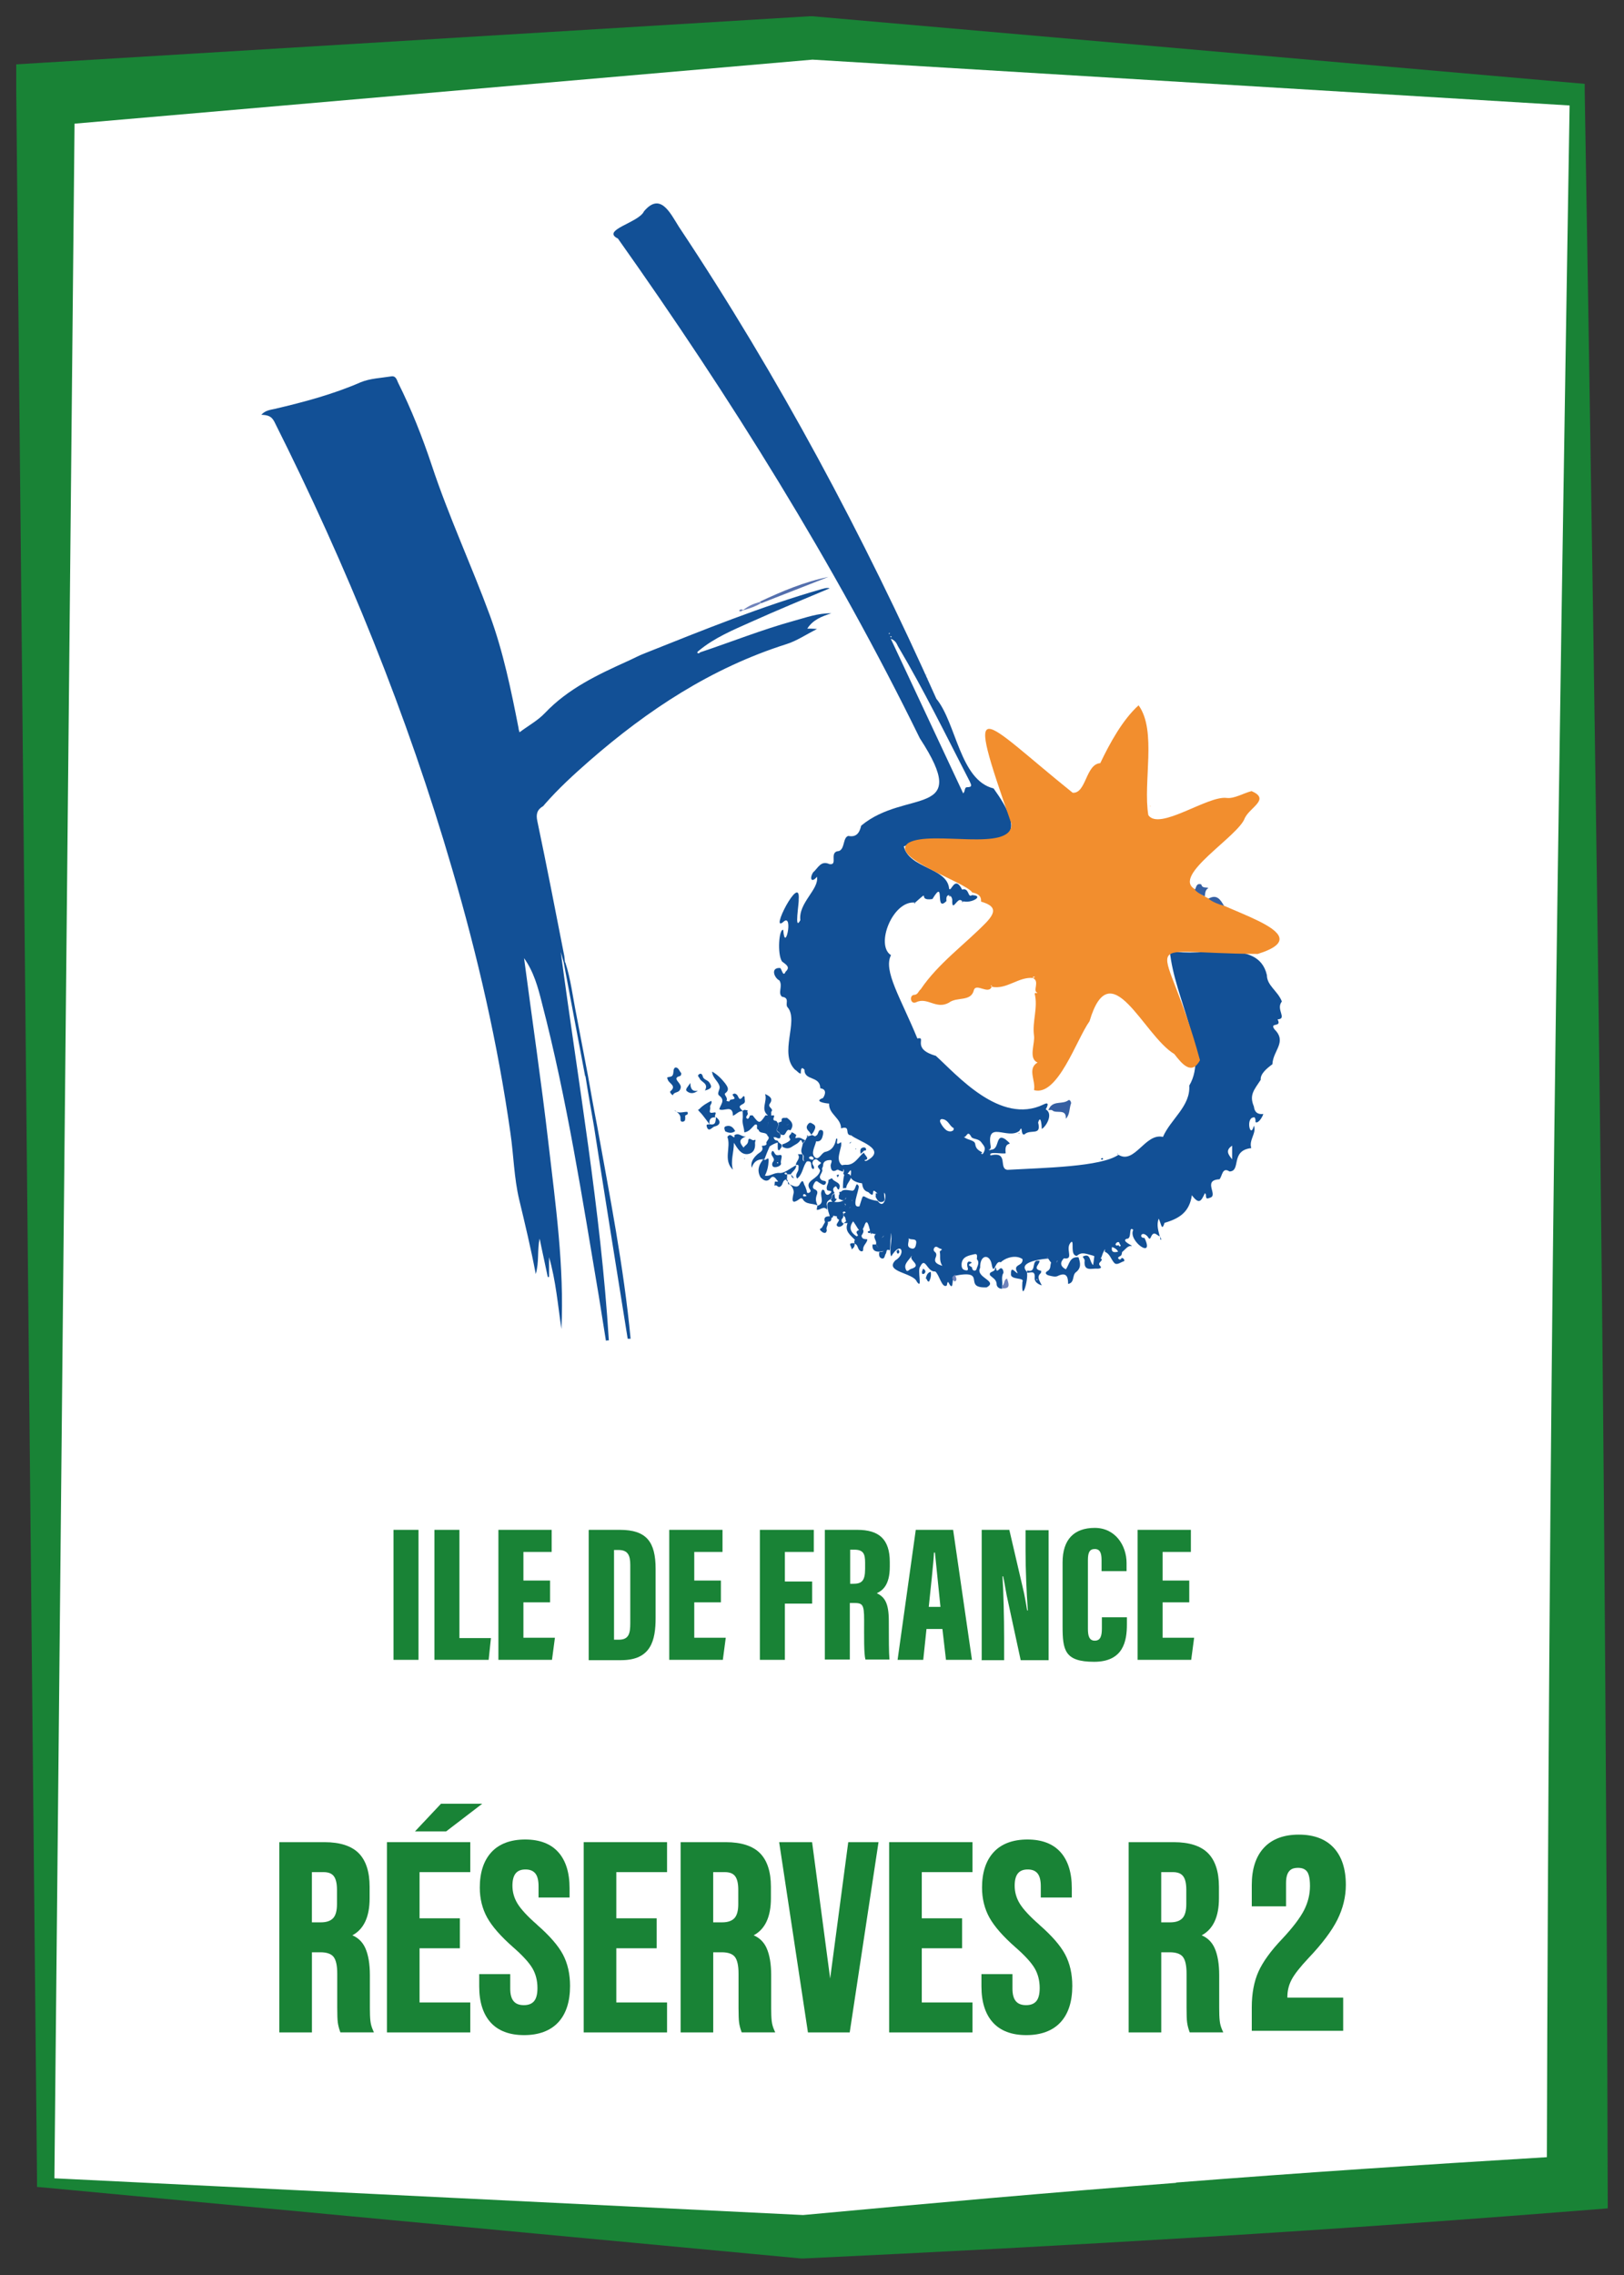 <?xml version="1.0" encoding="UTF-8"?>
<svg id="Logos" xmlns="http://www.w3.org/2000/svg" viewBox="0 0 500 700">
  <rect x="0" y="0" width="500" height="700" fill="#333333" stroke="none"/>
  <defs>
    <style>
      .cls-1 {
        fill: #125096;
      }

      .cls-2 {
        fill: #f28e2e;
      }

      .cls-3 {
        fill: #fff;
      }

      .cls-4 {
        fill: #546fad;
      }

      .cls-5 {
        fill: #97a1cb;
      }

      .cls-6 {
        fill: #7083bb;
      }

      .cls-7 {
        fill: #bac0de;
      }

      .cls-8 {
        fill: #355fa2;
      }

      .cls-9 {
        fill: #198336;
      }
    </style>
  </defs>
  <g id="Réserves_R2" data-name="Réserves R2">
    <g id="Ile_de_France" data-name="Ile de France">
      <g>
        <path class="cls-9" d="M492.7,352.2c-1.3-108.7-3-216.8-4.8-324.1v-2.3l-2.3-.2L250.1,5h-.8L13.2,19.3l-8.2.5v8.2l6.4,642.6v2.3l2.3.2,232.8,21.8h1.1c40.7-1.9,81.8-4.1,123.1-6.6s82.9-5.5,124.3-8.8c-.3-109.4-1-218.6-2.3-327.3Z"/>
        <path class="cls-3" d="M362.15,671.55c38.1-3,76-5.5,114.1-7.8.3-104.8,1-209.7,2.3-315.2,1.3-104.7,3-210.1,4.7-316.1l-233.1-14.1L22.95,38.05l-6.2,632.2,230.5,11.3c38.7-3.6,76.9-7,114.8-9.9l.1-.1Z"/>
      </g>
      <g>
        <path class="cls-1" d="M320.45,391.72c.1-.1.1-.7.1-.7-2.9-.6-.3-2.1-.5-3.1h-.9c-1.5.5-.1,3.8-2.9,3v.7c1.1,0,2.5-.8,2.3,1.5-.1,1.1.7,1.9,2.2,2.4-.7-1.5-1.7-2.6-.3-3.8ZM319.25,393.92c-.1-.1-.2-.2-.2-.2h.1v-.2c.1.1.3.2.3.2l-.2.2Z"/>
        <path class="cls-1" d="M394.65,308.12c-1.28-3.27-4.59-4.84-4.6-8.1-2.69-11.7-19.96-5.15-29.9-7.5,1.44,14.9,12.19,31.16,6,41.5.42,6.35-5.71,10.3-8.1,15.8-5.46-1.31-8.7,8.56-13.7,5.5-5.39,3.73-22.9,3.99-34.18,4.63-2.87-.37.56-5.81-5.21-4.44-.8-1.36,3.71-.34,4.67-.66-.63-4.61,3.19-1.53-.13-4.33-3.06-1.98-1.68,3.12-4.26,3.22-1.36.45-.26.11-.19-.81-1.54-8.58,5.08-2.08,8.8-4.96,1.14-2.24.26,1.53,1.56,1.08,1.85-1.78,5.3.65,4.21-3.65.81-2.65,1.12.96,1.13,1.98,1.61-1.02,3.51-4.8,1.21-6.03.48-.82,1.32-2.54-.68-1.51-13.37,6.45-26.81-9.28-33.17-14.98-7.82-2.21-2.55-6.03-5.67-5.33-5.06-12.33-10.6-20.88-8.12-25.63-4.95-3.11.6-17.01,7.43-16.17,5.14-4.55.31-.35,5.32-1.1,4.15-6.83.52,4.43,4.33.61-.36-2.83,2.05-1.9,1.77.16.04,3.15,1.52-1.12,2.7-.4,2.24,1.56,7.79-1.41,3.37-1.57-1.36.99-.73-2.39-3.02-1.7-2.29-4.64-3.38.94-4-.27-.57-6.59-12.29-6.15-13.95-13.03,13.45-5.75,45.8,7.36,27.64-17.83-10.4-2.54-11.45-20.08-17.62-27.59-22.33-50.04-48.57-99.14-79.28-145.24-2.74-4.37-5.72-10.7-10.74-4.75-1.57,3.51-13.36,5.75-8.02,8.39,34.45,48.59,66.59,99.93,92.95,153.76,16.21,24.8-4.31,15.41-18.06,26.88-.56,2.42-1.6,3.61-3.96,3.16-1.7.46-1.03,3.96-2.87,4.64-3.3.2-.12,4.47-2.93,4.03-2.68-1.21-3.48,1.18-5.07,2.59-1.2,2.02-.35,3.25,1.22,1.3.72,3.85-5.76,8.04-5.12,13.35-1.95,3.7-.35-5.34-.51-6.33.71-8.61-9.47,11.24-4.47,6.65,2.82-2.05.22,10.02-.28,2.7-1.3-.58-1.91,7.4-.39,9.69,1.52,1.13,2.58,1.79,1.1,3.17-.74,1.71-1.07-.53-1.63-1.15-3.12-.21-1.86,3.06-.27,3.82,1.14,1.78-.58,3.83.8,5.02,2.65.36.71,2.36,1.84,3.38,3.32,4.22-2.85,14.07,2.17,19.06.62.32,1.2,1.25,1.78,1.19.05-.77-.06-2.43,1.13-1.21-.06,3.56,4.83,1.8,4.86,5.74,1.85.25,1.75,1.63.85,3-2.89,1.02.44,1.62,1.88,1.71-.19,3.26,3.72,4.45,3.67,7.63,3.24-1.05.89,2.13,3.13,2.14,2.01,1.77,11.15,4.17,5.02,7.69-.3.18-.76.38-.95-.05,1.85-.29.25-1.33-.19-2.31-1.69,1.26-2.84,4-5.63,3.73-.61.01-.91.07-1.04.17-.12-.12-.26-.23-.43-.34-1.16-1.56-.41-3.12-.12-4.68.2-.7.4-1.4.2-2.1-2,1.4-.9-.6-1.2-1.1h-.3c-.3,1.9-1.1,3.6-3.4,4.1-1.2.3-1.9,2.8-3.2,1.6-1.2-1.2,0-3.1.4-4.7v-.17c1.25.19,1.82-.5,2.1-1.83.2-.7.2-1.4-.3-1.6-1.3-.4-.9,1.4-1.8,1.7-.1,0-.2.2-.2.2v.02c-.33-.14-.67-.25-1-.42-.4.1-.7.3-1.1.3-.1.2-.2.2-.4.2-.2.4-.4.8-.6,1.2-.2.3-.5.7-.8,1-.1,1.1-.9,2.2,0,3.3.72.32-.14,1.71.58,2.06-1.09-.13-.09-1.73-.78-2.16h-1.3c1,1.3-.6,2.2-.6,3.3,1.1-.2.8.4.8,1.1.1,1.1-1.3,1.8-.4,3.1,1.79-1.39,1.7-3.77,2.98-5.27.07,0,.14-.01.22-.03,1.9-.2.5,2,1.8,2.4.6-.7-.3-1.2-.3-1.8,0-.4.2-.9.6-1.1.8-.5,1.1.4,1.6.6.8.4.3.6-.2,1-.77.58.11,1.06.28,1.54-.02.02-.05.04-.08.06l.08-.04s.01.03.02.04c.03-.01.06-.04.09-.05-.12,1.07-.8,1.76-1.69,2.45-1,.8-2.8,1.7-1.4,3.6.3.4.1.8-.4,1-.7.2-.6-.4-.7-.8-.2-.6-.4-1.2-.7-1.7-.3-.7-.4-2-1.4-.2-.7,1.4-2.1.5-3.2,0,1,.7,1.5,2.1,1.3,2.8-.6,2.6-.5,3.5,2.1,1.6.1-.1.7,0,.7.2,1,1.8,3.1,1.2,4.6,2-.4-.9-.7-1.7-.4-2.8.1-.6.9-1.6-.5-2.2-1-.4-.4-1.4,0-2.1.6-.9,1.1,0,1.6.2.6.3,1.3,1,1.8.1.4-1-.8-.7-1.2-1-1.67-1.18.71-2.36.03-3.54.02-.02.05-.04.07-.06.1-.4.3-.7.3-1,0-1.5,1.6-1.6,2.2-1.6.9,0,.1,1.1.1,1.7.1,1.3.5,2.2,2,1.3.2-.3.4-.2.5.1.4.2.9.3,1.3.5.09-.32.15-.61.16-.89.16.37.24.83-.06,1.39.09.24.2.38.3.48-.38,1.37-.4,2.75-.4,4.12.3-.1.7-.1,1-.1.1-1.24,1.1-2.03,1.45-3.15.49,1.06,2.35,1.6,3.43,1.7.17,1.19.46,2.33,1.92,2.71,2.69,2.67.27-2.37,2.87.52-.19-.09-.39-.18-.57-.18v1h-.1c.5,1,1,2.1,2.3,1.6.9-.3.4-1.4.4-2.1-.02-.23-.04-.43-.06-.61,1.04.33.16,5.44-1.96,2.5-5.48-.76-3.9-3.56-5.61,1.65-2.74.66-.08-4.77-.21-6.2-1.1-1.97-.72,1.85-2.25,1.35-1.22-.11-2.5-.55-3.23.4-1.01-.05-.17.15-.55.96,0,0,0,0,0,0-.04.02-.08.04-.12.05v1.1c.6.2,1.3.9,1.9.2.17-.17.25-.39.28-.62.02.12.03.25.03.4-1.19,1.12-2.54,1.1-3.62,1.01.28-.14.55-.49.82-.9-.2-.1-.3-.1-.5-.1v-.1h-.03c-.09-.46-.17-.96-.17-1.4-.67.19-.87.74-.89,1.4h0c-.1.1-.2.3-.3.3.19.4.36.63.54.76-1.51-.11-2.27.08-.81,4.44-1.04.01-2.01.18-1.53,1.7h.1c-.3.6-.7,1.2-1,1.8-.2.3-1,.3-.4.9.3.3.7.7,1.1.7.6.2.8-.6.8-.8-.4-.9.6-1.7.3-2.6h-.1c1.11.08,1.21-.53,1.21-1.19.39-.04.52-.33.58-.69.36.09.73.18,1.09.18.01.23.03.45.07.6.2.22.4.35.58.42.1.78-1.42,1.58-.24,2.18.4.2,1.5-.2,1.7-1-.71-.24-.67-.72-.63-1.26.56-.4.78-1.48.32-2.15.51-.4.77-.21.97.17l-.06-.06c-.2.1-.4.2-.6.2v.8c.71.36.48,1.11.77,1.62-.2.19-.48.38-.77.58h1.2c-1,2.5.9,3.7,2.2,5.1,0,0,0,0,0,0h.1c-.28.37-.29.66-.13,1.1h-.07c-2.5-.2-.6,1.1-.9,1.9.8-.5,1-1,1-1.7v-.1h.1v.1c.8.3.8,1.3,1.3,1.9.4.5,1.2.6,1.2-.1-.1-1.4,1.2-2,1.3-3.2-.8-.1-1.7,0-1.8-1.1h-.04c.38-.63.92-1.26.43-2.05.16-.27.34-.63.52-1.12.78-2.33,1.3,0,1.71,1.59-.3.11-.73.28-.73.37.1.4.4.4.8.4v-.49c.11.41.21.73.3.86.11-.18.23-.34.34-.49-.01.08-.03.14-.04.22h-.1c.4,0,.7.2,1.1.2.07-.03.14-.04.2-.03-.03,0-.07.02-.1.03-1.1,1,.3,1.9.1,2.9v.3l.1.1c.18.27.36.53.53.8h-.03c-.2-.3-.4-.6-.6-.9h-1.1c-.2,1.6.6,2.3,2.2,2.2.44-.05.92-.06,1.15-.25-.15.35-.74.35-1.25.35-.2.9-.1,1.8.8,2s.8-1,1.2-1.5c.3-.5,0-1.6,1.2-1,.3-1.3.1-2.7.3-3.9.06-.52.1-1.02.08-1.46.52,2-.71,5.65.07,7.23,3.07-5.12,4.69-.75,1.26,1.23-3.45,3.59,5.56,3.77,6.62,6.54,1.94,2.7,0-3.63,1.08-4.71,1.56-3.13,2.05,1.82,4.61,1.58,1.27,1.02,2,5.21,3.5,4.35.24-.48.12-1.26.53-1.04,1.63,3.16,1.07-.66,1.68-1.94,10.76-2.22,2.36,3.86,10.13,3.51,3.62-2.03-3.62-2.97-2.03-6.03-.11-4.14,2.93-4.34,3.54-1.11.71,3.97,1.11-1.46,2.79-.56,1.69-1.6,4.83-2.35,6.72-.98.19,2.42-3.27,1.29-1.49,4.28-.44.28-2.14-2.58-2.07.19-.35,2.09,4.42,1.01,3.51,2.54-.4,6.95,1.99-.63,1.38-3.16-3.19-3.22,5.83-4.02,6.58-4.01.35.53.64.93.89,1.23-.36.8.02,1.92-1.07,2.56-1.1.6-.4,1.2.4,1.4.8.2,1.9.5,2.6.2,3-1.5,3.3.5,3.3,2.4,2.1-.4,1.2-2.7,2.4-3.6,1.7-1.3,1.4-2.9.8-4.6-2.8-.3-2.8,2.3-3.9,3.7-1.8-.95-1.79-2.16-.6-3.39,0,0,0,0,.01,0,3.44.56-.02-3.21,2.36-5.09.83-.05-.51,4.21,1.62,4.35,1.52-1.33,2.62-.69,5.03-.07.13.06.24.11.35.16-.09.82-.19,1.66-.37,2.74-1.2-1.1-.7-3.9-3.2-2.6.2.4.6.8.6,1.2-.4,3.6,2.3,2.3,4,2.5.3,0,1.5-.1.8-.8-1.1-1.1.8-1.4.4-2.2-.12-.05-.22-.12-.33-.2.42-.11.32-.9,1.14-2.38.08-.18.19-.33.3-.47,0,.02-.01.03-.02.05-.1.3-.1.8-.1.8,1.6.6,1.9,2.3,2.9,3.4.8.9,2-.2,3-.5.3,0,.1-1-.7-1-.3.6-.7.6-1,.2-.3-.3.1-.5.4-.7.68-.25.64-.79.73-1.31.85-.64,1.83-2.12,2.86-1.82.94,0-3.3-1.52-1.47-2.26,1.82.15.44-4.16,2.06-2.75-1.76,3.34,6.73,9.33,3.45,2.48-1.78.12-1.03-2.25.71-.68.44.29.71,1.51,1.21.56.91-2.29,1.77-.74,2.77-.35-.29-1.39-1.11-3.42-.31-5.47.9,1.99.93,3.91,1.8,1.3,4.63-1.34,7.68-3.37,8.4-8.5,2.3,3.09,2.91,1.68,4-.6.8.3-.3,2.2,1.5,1.4,2.88-.67-2.42-5.43,3-5.7.88-.9.81-3.92,3.1-2.4,3.69-.14.13-6.45,6.7-7.2-.83-2.46,1.71-4.65.8-6.9-1.03,4.22-2.52-2.05-.3-2.5.8-.4.8.7.8,1.4.9.58,2.22-1.74,2.4-2.5-1.7.2-2.7-.5-2.9-2.3-1.51-3.58.08-5.1,2.1-8.2-.18-1.84,1.89-3.54,3.6-4.8.19-4.3,4.62-6.81.6-10.8-1.55-2.23,2.42-.37,1-3,3.11-.21-.65-3.04,1.3-5.5ZM273.75,195.12c-.1-.1-.1-.2-.1-.2,0-.1.2-.2.2-.2.1.1.1.2.1.2-.1.1-.2.2-.2.2ZM274.25,195.72c.1.1.2.2.3.2-.1.1-.2.2-.2.2-.1-.1-.2-.2-.3-.2l.2-.2ZM274.25,196.52c1.5.6,1.8,1.5,2.2,2.3,8,13.5,14.9,27.6,22.1,41.6.5,1.1.9,1.8-.8,1.8-.9,0-.5,1.2-1.2,1.9-7.5-16-14.8-31.6-22.3-47.6ZM250.05,356.82c-.4-.1-.8-.1-1-.6,0-.1.3-.4.5-.4.4-.1.8.2,1,.6-.2.1-.1.5-.5.4ZM248.25,368.02c-.3.1-.6.1-.8.1-.3-.1-.2-.4-.1-.6.1-.1.4-.1.4-.1.2.1.4.3.6.6h-.1ZM262,361.26c-.08.21-.12.4-.12.59-.1-.17-.2-.33-.33-.53-.2-.07-.41-.12-.61-.16.68-.76,1.26-1.99,1.06.1ZM260.15,371.12s-.03-.04-.04-.06c.1-.11.24-.26.24-.34h-.1c-.07-.07-.12-.17-.16-.27.03-.05.06-.1.06-.13.1.1.2.2.2.4h.1c-.1.1-.3.3-.3.4ZM262.25,369.42c0-.1.1-.2.1-.2v.2l-.11.11s0-.08,0-.11ZM261.95,371.42c-.2.1-.4.2-.6.3.2-.1.4-.3.6-.3ZM264.15,378.62c-1,.5,0,1.1,0,1.6-.1,0-.3.1-.4.2h0c-1.9-1.2-2.5-2.7-1.1-4.6-.1-.13-.21-.25-.32-.38.97.98,1.57,2.44,2.15,3.04-.11.05-.21.09-.33.14ZM271.51,380.85c.16-.1.33-.29.54-.62.01.03.03.05.04.08-.22.32-.41.49-.58.55ZM280.55,390.42c-.6.1-1.2,1.2-1.6.3-.9-1.8.9-2.9,1.7-4.3h.1c-1.2,1.3,3.4,2.9-.2,4ZM282.05,382.72c-.1.6-.3,1.8-1.5,1.4-1.7-.5-.6-1.9-.8-3v-.1c.7.7,2.7-.3,2.3,1.7ZM288.15,386.72c.2-.5.2-1.1-.3-1.5-.6-.4-.4-1.1-.1-1.4.6-.6,1.2.3,1.8.4,1.1.3-.3.5-.2,1,.3,1.29-.29,2.68.78,4.26-2-.59-2.66-1.29-1.98-2.76ZM293.45,347.82c-.6.5-1.5.3-2,0-.7-.5-1.4-1.4-1.8-2.2-.4-.6-.4-1.6.9-1.2,1.5.4,1.9,2.2,3.1,2.7,0,0,0,.6-.2.7ZM300.65,390.52c-.2.6-1.2.7-1.4-.4l.1-.1c-.3-.2-.6-.4-.9-.6-.7-.6,1.7-.8.2-1.2-.8-.3-1,.7-.8,1.5.2.7.4,1.4-.7,1.1-1.1-.2-1.1-1.2-1.1-1.9.2-2.3,2.2-2.6,3.9-3,1.2-.3.8.9.8,1.5,1,1.1.1,2.2-.1,3.1ZM302.75,354.82l-.1.1c-.1.2-.3.3-.6,0,.1-.1.3-.2.4-.3-1-.6-2-1-2.2-2.6-.2-1.3-2.2-1.1-3.5-2.2.9.2,1.1-2.3,2.3,0,.5.8,2.2.4,3.1,1.7.9,1.2,1.5,1.7.6,3.3ZM325.55,387.82c0,.21-.11.49-.3.71.1-.24.19-.52.3-.79,0,.03,0,.05,0,.08ZM342.35,383.72s0,0-.01-.01c.8.19,1.54.7,1.86,1.34.02.03.04.04.05.07-1.2.3-2.2.3-1.9-1.4ZM344.95,383.42c-.3.2-.5,0-.5-.3h-.1c-.3.1-.7.3-.9-.2,0-.1.2-.5.4-.6.7-.4.8.1.9.5.2.2.4.4.2.6ZM379.35,356.72c-1-1.3-2.3-2.7,0-4.2v4.2Z"/>
        <path class="cls-1" d="M232.45,351.62c0-.4.5-1.2-.3-.8-.6.3-1.7-1.3-1.8.3-.1,1.1-1.1,1.3-1.4,2-1-1.2-1.9-2.5.7-3.4-1.3.1-2-1.1-3.2-.6l-.3.1c-.1.2.2,1-.4.6-.7-.6-1.2-.9-1.8,0,1.2,3.2-1.4,7.1,1.7,10.1-.8-2.7.3-5.3.3-8.3,1.2,1.9,2.2,3.6,4.1,3.5,1.9-.2,2.6-1.6,2.4-3.5Z"/>
        <path class="cls-1" d="M256.05,368.62c-.1-.7.2-1.2.9-1.5-.3-.6-.8-1.3,0-1.9.8-.7.6.8,1.3.8,1.2-2.3-1.6-2.2-2.1-3.5-.4.2-1.1.5-1.1.6.2,1-.9,1.9-.4,3,.2.5,2.2,0,.8,1.2-.9.8-1.4,0-1.6-.9,0-.2-.4-.3-.6-.4-1.4,1.5,1.2,4.1-1.6,5-.1.4-.2,1.2-.2,1.2,1,.3,2.1-1.4,3.2,0v-1c-.4-1.1.1-1.8,1.1-2.2v-.1c.1-.1.2-.3.3-.3Z"/>
        <path class="cls-1" d="M209.35,335.32c.5-.9.2-1.4-.3-2.1s-1.6-1.6.2-2.1c.4-.1.5-.4.5-1h-.1c-.4-.5-.7-1.4-1.3-1.6-.7-.3-1,.5-1,1.2-.1.7-.1,1.5-1.1,1.6-1.1.2-.9.2-.6,1,.4,1.1,2.8,1.8.7,3.5-.2.2.3.9.8,1.2.3-1.1,1.7-.7,2.2-1.7Z"/>
        <path class="cls-1" d="M220.35,343.82c-.8-.3.8-1.8-.6-1.5-2,.4-.9-.8-1.1-1.6s.8-1.2.3-2c-1.3.7-2.6,1.4-3.6,2.5-.3.3-.7.1-.1.7,1.2,1.2,2.09,2.59,3.19,3.99-.16-1.34.26-2.28,1.91-2.09Z"/>
        <path class="cls-1" d="M218.44,345.91s0,.01,0,.02h0s0-.02-.01-.02Z"/>
        <path class="cls-1" d="M235.35,356.72c.48-1.35,1.06-2.7,1.64-4.05.02.01.04.03.06.05.44-.44,1.8-1.03,2.4-1.17v1.57c.1.3-.1.8.4.8.3-.1.5-.7.8-1v-.7c-.37-.27-.65-.55-1.01-.82-.03-.71-1-.31-1.19-.88-.1-.2-.3-.4-.3-.6h.6c.8.3,1.6.9,1.6-.7-.2-.2-.3-.5-.5-.7-1.8-.8.5-2.1-.4-3-.1-.2-.3-.4-.4-.6-.7-.1-1.2-.2-.8-1.1.4-1-.5-.5-.8-.6v-1.2h.1c.7-1-1.4-1.3-.5-2.5,1-1.4.1-2.2-1.5-2.9.8,2.3-1.5,4.7.9,6.6-.3,0-.8-.1-.8,0-1.8,2.6-1.9,2.6-3.9,0-.1-.1-.5,0-.8,0l-.1.1c-.1.5-.5,1.1-.8.9-.8-.5.2-1,.2-1.6-.1-.3-.3-.7,0-1-.48.1-1.15-.45-1.56.24-1.32-1.33-1.28-1.47.16-2.24.8-.5.4-1.1.4-1.7.1-.4-.2-.9-.5-.5-1.2,1.6-1.3.1-1.8-.5-.3-.3-.7-.6-1.2-.3-.3.1-.2.3,0,.6,1.3,1.5-1.1.7-1.1,1.5,0,.4-1,0-1,0,.6-1-.9-1.9-.4-2.3,1.5-1.1.7-2.1,0-3.1-1.1-1.4-2.4-2.7-4-3.6.1,2,1.9,2.9,2.3,4.6.2,1-1,2.1-.1,2.8,2,1.5.3,2.8,0,4.2,1.4.8,4.2-1.6,4.2,2,1.17-.49,1.77-1.53,3-1.4,0,0,0,0,0,0,0,.8.1,1.6,0,2.4-.2,1.5.5,2.7.5,4.1,1.6-.2,2.3-1.5,3.3-2.4h.5c.4.5-.3,1.4.6,1.6.3,1.4,2.2.5,2.7,1.7.07-.5.08-1.01.08-1.51,0,.53,0,1.06-.08,1.61,1.29,1-.78,1.69-.21,2.59-.38.73-1.49.43-1.49.61.7,1.5-.6,1.9-1.3,2.5q-2.4,2.1-1.8,4.2c.53-1.73,1.63-2.6,3.3-2.6h.6ZM236.33,347.32c0-.69.02-1.37.19-2.06.01-.01.02-.03.03-.04-.2.74-.22,1.42-.22,2.1Z"/>
        <path class="cls-1" d="M245.05,349.12c-.45-.18-.82-.76-1.4-.66.12.66-1.28.78-.4,1.96.4.5-1.3,1.4-2.4,1.7v.7c1.2.7,2.1.7,3.3-.2.8-.5,1.6-.8,2.2-1.7.3-.5.6.5.8.9.2-.3.5-.7.8-1-.9-.2-1.4-1-2.6-.7-1.1.3.1-.7-.3-1Z"/>
        <path class="cls-1" d="M243.45,348.52c.07-.03.14-.04.2-.06,0-.02,0-.03,0-.04l-.2.1Z"/>
        <path class="cls-1" d="M217.15,335.52c2.1-.6,2.1-1.2,1.2-2.5-.6-.8-1.8-.8-2-1.9-.1-.5-.6-1.1-1.2-.5-.6.4.1.8.3,1.3.5,1.1,2.8,1.4,1.6,3.6h.1Z"/>
        <path class="cls-1" d="M207.75,341.72c.17.16.35.27.54.36-.18-.14-.37-.29-.54-.46v.1Z"/>
        <path class="cls-1" d="M208.29,342.08c.47.37.95.72,1.16,1.44.2.6-.3,1.8.9,1.6.8-.2.6-1,.6-1.8,0-.3,1.2-.2.7-1.2-1.03-.09-2.27.48-3.36-.04Z"/>
        <path class="cls-1" d="M250.25,345.82c-.5-.3-.9-.6-1.4,0-.8.9-.5,1.6.2,2.3.28.28.48.66.75,1.03.28-.36.56-.66.75-1.03.4-.8.9-1.7-.3-2.3Z"/>
        <path class="cls-1" d="M249.85,349.22s-.03-.04-.05-.07c-.02.02-.04.04-.05.07h.1Z"/>
        <path class="cls-1" d="M220.45,343.72c-.2,1.1.1,2.6-1.9,2.2-.03,0-.07.01-.11.02,0,0,0,0,0,0h-.01c-.4.06-.97-.05-.88.49.5,2.3,1.8.3,2.4.2,1.8-.4,2.2-1.6.5-2.9Z"/>
        <path class="cls-1" d="M226.35,348.02c-.6-1.1-1.4-1.9-2.8-1.5-.8.2-.5.9-.3,1.5h-.1c1.1.6,2.2.8,3.2,0Z"/>
        <path class="cls-1" d="M212.55,333.22c-.8,1.2-1.7,2-1.1,2.5.9.8,2.1.9,3.4-.1-1.6.3-2.3-.5-2.3-2.4Z"/>
        <path class="cls-1" d="M242.26,362.93c.08-.56.09-1.04.09-1.61-.3,0-.7.2-.8-.3l.1-.2c.4-.1.7.1.7.5h1.1s.03-.03.04-.05c.03.04.05.07.08.1-.02-.04-.05-.07-.08-.1.61-.96,1.66-1.47,1.66-2.75-1.7.8-3.5,2.5-5.1,2.4-1.78-.2-2.98,1.17-4.56.81.76-1.38,1.06-2.94,1.16-4.51.1-1.7-1,.1-1.3-.4h-.6l.1.1c-1.4,1.7-1.8,3.5-.6,5.5.02-.01.04-.02.07-.03.89.95,1.95,1.31,2.83.23,1-1.3,1.8.2,2,.4,1.1,1.1-.7.2-.6.7,0,.4-.2,1.3,0,1.1.7-.5.9.9,1.8.2.8-.6.5-1.9,1.7-2.1v.1c.09.26.3.43.51.59-.01-.26-.05-.52-.3-.69Z"/>
        <path class="cls-1" d="M242.56,363.62c.02.36,0,.73.39.91.11-.45-.13-.68-.39-.91Z"/>
        <polygon class="cls-1" points="229.15 356.62 229.45 356.52 229.15 356.42 229.15 356.62"/>
        <path class="cls-1" d="M248.45,349.72c.2,0,.3-.1.4-.2-.4-.4-.4-.1-.4.2Z"/>
        <path class="cls-1" d="M261.55,351.92l.6-.6c-.3.1-.6.2-.6.6Z"/>
        <path class="cls-1" d="M266,353.03s-.03,0-.05,0c0,0,0,.01,0,.02-1.27.14-1.09,1.01-1,1.88v.1c.4-.3.7-.6,1-.9,0-.04,0-.06.02-.1.36.01.68.05.68-.4,0-.36-.32-.55-.6-.58,0,0,0-.01,0-.02-.02,0-.03,0-.05,0Z"/>
        <path class="cls-1" d="M257.75,359.92c.2.1.3.1.5.1-.1-.2-.3-.3-.5-.1Z"/>
        <path class="cls-1" d="M239.55,345.42l-.1.1s.09-.03.14-.05c-.01-.02-.02-.03-.04-.05Z"/>
        <path class="cls-1" d="M239.88,348.39s-.02.02-.03.03c.2.2.3.5.5.7h.3c1.5.8,1.2-2.2,2.7-1.3,1.3-1.8.3-2.9-1.1-3.9-.6.2-1.8-.4-1.6,1.1,0,.01.01.02.02.03-.34.16-.73.26-1.08.42.76.89-1.43,2.22.29,2.92ZM242.75,345.92s-.02.03-.03.05c-.28.12-.51.18-.72.18.22-.02.46-.09.75-.23ZM241.06,348.33c.04.21-.11.49-.31.79.19-.29.33-.57.31-.79Z"/>
        <path class="cls-1" d="M263.65,353.62c-.1-.1-.1-.2-.1-.2-.1-.1-.2,0-.2,0,.1.1.2.3.2.3v-.2l.1.1Z"/>
        <path class="cls-1" d="M276.55,385.72c.48-.29.4-.76.03-1.25-.18.16-.36.27-.53.45,0,.4.2.9.5.8Z"/>
        <path class="cls-1" d="M276.55,384.42s.02.04.03.05c.02-.02.04-.03.07-.05h-.1Z"/>
        <path class="cls-1" d="M258.05,361.42c-.2,0-.3.2-.5.2.2.3.3.5.4.7,0-.2.2-.3.2-.5.2-.2.2-.4-.1-.4Z"/>
        <path class="cls-1" d="M239.85,355.42c-1.6.3-1.2-1.2-2.1-1.3v.1c-1,1.3,1.2,2,.3,3.2-.6.7-.3,1.7.4,1.7.8.1,2.2-.5,2-1.2-.3-.9,1-2.9-.6-2.5ZM239.55,357.72v.2h-.2c-.2-.1-.2-.3,0-.3h.2v.1Z"/>
        <path class="cls-1" d="M244.45,362.52c-.35-.52-.62-.82-.88-1.15.17.36-.07.98.88,1.15Z"/>
        <path class="cls-2" d="M387.25,293.52c-39.5-.2-28.67-7.61-17.8,32.7-2.51,4.68-5.4,1.36-7.9-1.9-9.54-5.7-19.64-31.87-26.1-10.1-4.01,5.59-9.79,23.29-17.1,21.2.61-2.85-2.17-6.59,1.1-8.5-2.93-1.18-.71-5.97-1.1-8.3-.6-4.3,1.3-8.6.2-12.9.49-.58.55.22.8-.3-1.53-.49.92-3.56-1.4-4.5.2,0,.5-.2.7-.3-.2-.17-.78-.18-.6.3-4.45-.45-8.12,3.66-12.7,2.7.2-.5-.1-.4-.4-.3.1,0,.3.2.4.2-.9,2.71-4.77-1.15-5.5,1.1-.89,3.74-5.19,1.97-7.7,3.9-3.99,2.2-6.59-1.88-10.2-.1-1.6.67-2.06-2.07-.6-2.3,1.3,0,1.4-1.2,2.1-1.7,5.44-8.04,13.5-13.71,20.2-20.6,3.2-3.4,2.8-5.1-1.6-6.4.13-1.77-1-2.49-2.7-2.8-2.01-3.23-26.13-10.88-19.6-15.3,7.07-4,31.83,3.06,31.67-5.79-14.75-42.13-9.88-32.7,18.83-9.61,4.19.33,4-8.83,8.5-9.1,2.92-6.12,6.87-13.35,11.8-17.8,5.68,7.83,1.3,23.65,3,33.8,3.41,4.89,18.24-6.06,24.1-5.3,2.36.31,5.39-1.57,7.7-2.1,5.81,2.52-.46,4.9-2.1,8.3-1.93,5.63-22.79,17.81-15.3,21.9,5.27,6.14,40.43,13.28,19.3,19.9Z"/>
        <path class="cls-4" d="M233.95,185.12c6.8-3.2,13.7-6.1,21.1-7.6-6.9,2.7-13.8,5.4-20.7,8.1-.1-.1-.2-.3-.3-.4l-.1-.1Z"/>
        <path class="cls-7" d="M284.15,390.32c-.2.6-.6,1.1-.2,1.7,0,0,.5,0,.6-.2.6-.7.1-1.1-.5-1.5h.1Z"/>
        <path class="cls-1" d="M255.95,188.72c-4.1-.1-7.8,1.3-11.5,2.3-9.8,2.7-19.3,6.5-28.9,9.7-.2.3-.6.4-.8.2-.2-.3.2-.5.4-.7,4.8-4,10.6-6.4,16.2-8.9,8-3.6,16-6.9,24.1-10.3-1-.3-1.8.1-2.7.3-18.4,5.3-36.2,12.5-54,19.6-1.9.7-3.7,1.7-5.5,2.5-9.3,4.2-18.4,8.5-25.5,16-2.2,2.3-5,3.8-7.8,5.9-.2-.7-.3-1-.3-1.3-2.3-11.7-4.7-23.4-8.8-34.6-5.7-15.5-12.7-30.5-17.9-46.2-2.9-8.7-6.3-17.3-10.4-25.5-.4-.9-.7-2.2-2.2-1.9-3.1.5-6.4.6-9.3,1.8-8.5,3.7-17.5,6.1-26.5,8.2-1.3.3-2.8.4-4.1,1.8,2,.1,3.1.4,4,2.1,22.3,44.4,40.9,90.1,54.8,137.8,7.8,26.6,14,53.6,17.9,81.1,1,6.8,1.1,13.8,2.7,20.5,1.8,7.5,3.6,15,5.1,22.9,1.1-3.8.4-7.4,1.2-10.9.8,4,1.7,7.9,2.5,11.8h.4v-6.1c2.1,7.3,2.7,14.7,3.8,22.1.9-19.2-1.8-38.2-4-57.2-2.2-19-5-37.9-7.5-56.9,3,4.2,4.3,9,5.5,13.8,7.7,29.6,12.4,59.9,17.5,90.1.7,4.6,1.5,9.2,2.2,13.8.3-.1.6-.1.9-.1-2.5-40.1-9.5-79.6-14.8-119.5.3,1.1.6,2.1.9,3.2h-.1s.07,0,.1,0c2.2,11.7,4.4,23.3,6.6,35h.1c.8,5.1,1.7,10.2,2.6,15.3,3.4,21.9,6.9,43.7,10.4,65.5h.9c-2.1-22.1-6.4-43.8-10.3-65.5-1-5.1-1.9-10.2-2.8-15.3-1.2-6.3-2.4-12.6-3.6-18.9-1.1-5.4-1.7-10.9-3.4-16.1h-.1c-.1-.6-.1-1.3-.2-1.9-2.7-13.8-5.4-27.7-8.3-41.5-.5-2.2-.1-3.6,1.8-4.7.2-.2.3-.4.5-.6,4.2-4.8,8.9-9.1,13.7-13.3,18-15.7,37.6-28.6,60.6-35.9,3.2-1,6-2.9,9.5-4.7-1.5-.1-2.3-.1-3-.1,1.7-2.7,4.5-3.8,7.4-4.7Z"/>
        <path class="cls-1" d="M306.35,390.12c.6-.6,0,1.8,1.3.4.8-.8,1.3.2,1.3,1.1-.8,1.3-.2,2.7-.4,4v.9c-1,.1-1.7-.7-1.7-1.3,0-1.6-1.3-2-2.1-2.9v-.5c.4-.7,1.7-.5,1.6-1.7h0Z"/>
        <path class="cls-8" d="M367.85,273.82c.5-.7.4-2.2,2-1.7.3,1.3,1.5.8,2.2,1.1h0c-1,.6-1,1.6-1.1,2.6-1.1-.6-2.3-1.1-3.1-2.1v.1Z"/>
        <path class="cls-8" d="M376.85,278.72c-1.7-.5-3.4-1.1-4.8-2.2,2.6-1.5,3.7.3,4.8,2.2Z"/>
        <path class="cls-6" d="M308.45,396.52v-.9c1-.4.5-1.9,1.6-2.2h0c.9,2.4.6,3.1-1.6,3v.1Z"/>
        <path class="cls-6" d="M234.25,185.62c-1.5.9-3.1,1.5-5.6,2.2,2-1.6,3.6-2.1,5.3-2.6.1.1.2.3.3.4h0Z"/>
        <path class="cls-1" d="M285.05,393.32c.2-.8.4-1.7,1.5-2,.2,1.1,0,2-.5,3-.7.1-.5-.8-1-.9v-.1Z"/>
        <path class="cls-6" d="M293.95,394.32c-1-.8-1.1-1.5.2-2.1-.1.7.9,1.5-.2,2.1Z"/>
        <path class="cls-6" d="M228.85,187.62c-.3.2-.5.4-.7.5-.2,0-.4,0-.6-.2.2-.2.3-.4.5-.4s.4,0,.8.1h0Z"/>
        <path class="cls-1" d="M357.15,380.22l.4,1.2h-.3c0-.4,0-.9-.1-1.3h0v.1Z"/>
        <path class="cls-2" d="M354.25,248.02s0,.1-.1.2v-.4s0,.1.1.2Z"/>
        <path class="cls-5" d="M285.05,207.82s-.1-.1,0-.2c.1,0,.3,0,.4.1h-.3l-.1.1Z"/>
        <path class="cls-5" d="M285.55,208.92l-.1-.2c.1,0,.3,0,.4.1h-.3v.1Z"/>
        <path class="cls-8" d="M322.55,386.42c0,.3.2.5.2.8-.8,0-.4-.4-.2-.8Z"/>
        <path class="cls-5" d="M287.25,209.92c-.2-.2-.4-.4-.6-.6.2.2.4.4.6.6Z"/>
        <path class="cls-5" d="M304.75,353.52c0,.1-.2.2-.2.4,0,0-.1-.2-.2-.3.1,0,.3,0,.4-.1h0Z"/>
        <path class="cls-8" d="M296.75,277.22c-.2.2-.4.3-.5.5,0-.2,0-.4-.1-.6.2,0,.4.1.7.2l-.1-.1Z"/>
        <path class="cls-8" d="M292.65,275.82c-.4.1-.5,0-.4-.4l.4.4Z"/>
        <path class="cls-1" d="M284.15,390.32c.6.4,1.1.8.5,1.5-.1.1-.6.2-.6.2-.4-.6,0-1.1.2-1.7h-.1Z"/>
        <path class="cls-8" d="M322.75,341.52c.2-.3.4-.7.6-1,1.5-1.8,3.9-.7,5.6-2,.5-.3.9.7.8,1-.6,1.6-.3,3.4-1.6,4.7.2-3.3-3-1.4-4.2-2.6-.2-.2-.8,0-1.3-.1h.1Z"/>
        <path class="cls-1" d="M344.05,355.12h-.2s.2-.1.3-.2v.2h-.1Z"/>
        <path class="cls-1" d="M281.65,277.62c0,.1,0,.2.1.4h-.3c0-.1.2-.2.3-.3h0l-.1-.1Z"/>
        <path class="cls-1" d="M338.95,356.62c.2-.3.4-.4.6-.2.2.3-.1.4-.4.4l-.3-.3.1.1Z"/>
        <path class="cls-1" d="M313.45,348.62h.4v.3c0-.1-.2-.2-.3-.3h-.1Z"/>
      </g>
      <g>
        <path class="cls-9" d="M128.85,470.72v40h-7.7v-40h7.7Z"/>
        <path class="cls-9" d="M133.75,470.72h7.7v33.3h9.7l-.7,6.7h-16.7v-40Z"/>
        <path class="cls-9" d="M169.35,493.02h-8.2v10.9h9.7l-.9,6.8h-16.5v-40h16.4v6.8h-8.7v8.8h8.2v6.8-.1Z"/>
        <path class="cls-9" d="M181.35,470.72h9.5c8.2,0,11,3.7,11,12v15.1c0,6.9-1.4,13-10.6,13h-10v-40l.1-.1ZM189.05,504.52h1.5c3.1,0,3.5-2,3.5-5.1v-17.9c0-2.9-.7-4.6-3.6-4.6h-1.4v27.6Z"/>
        <path class="cls-9" d="M221.95,493.02h-8.2v10.9h9.7l-.9,6.8h-16.5v-40h16.4v6.8h-8.7v8.8h8.2v6.8-.1Z"/>
        <path class="cls-9" d="M233.95,470.72h16.6v6.8h-8.9v9.1h8.4v6.8h-8.4v17.3h-7.7v-40h0Z"/>
        <path class="cls-9" d="M253.95,470.72h10c6.7,0,10,2.9,10,9.9v1.4c0,5.8-2.3,7.4-4,8.2,2.5,1.2,3.7,3.1,3.7,8.6s0,9.7.2,11.8h-7.4c-.5-1.8-.4-7-.4-12.1s-.5-5.3-3.5-5.3h-.9v17.4h-7.7v-40,.1ZM261.65,487.32h1c2.6,0,3.7-.8,3.7-4.6v-1.9c0-2.7-.5-4-3.4-4h-1.2v10.5h-.1Z"/>
        <path class="cls-9" d="M285.25,501.22l-1,9.5h-7.9l5.6-40h11.5l5.8,40h-8l-1.1-9.5h-5,.1ZM289.55,494.42c-.5-5.1-1.3-12.9-1.7-16.7h-.3c-.1,2.8-1.1,11.8-1.6,16.7h3.7-.1Z"/>
        <path class="cls-9" d="M302.25,510.72v-40h8.5l4.1,17.6c.6,2.4,1.1,5.4,1.4,7.2h.2c-.4-5.3-.7-12.6-.7-18.2v-6.5h7.1v40h-8.6l-4.3-19.9c-.4-2-.8-4.6-1.1-5.9h-.2c.3,4.7.5,12.7.5,19v6.8h-7l.1-.1Z"/>
        <path class="cls-9" d="M346.95,497.62v2.2c0,5-1,11.5-10.1,11.5s-9.7-3.6-9.7-11v-19.6c0-7,3.5-10.6,9.9-10.6s9.8,5.5,9.8,10.8v2.5h-7.7v-3.4c0-2.2-.5-3.4-2.1-3.4s-2.1,1.1-2.1,3.4v21.2c0,2.1.4,3.6,2.1,3.6s2.2-1.3,2.2-3.8v-3.4h7.8-.1Z"/>
        <path class="cls-9" d="M366.15,493.02h-8.2v10.9h9.7l-.9,6.8h-16.5v-40h16.4v6.8h-8.7v8.8h8.2v6.8-.1Z"/>
        <g>
          <path class="cls-9" d="M114.04,621.81c-.11-.98-.16-2.31-.16-3.93v-10.11c0-3.45-.47-6.26-1.4-8.34-.82-1.84-2.16-3.17-3.99-3.95,3.52-1.87,5.31-5.69,5.31-11.38v-3.54c0-4.61-1.13-8.09-3.35-10.34-2.23-2.25-5.77-3.4-10.55-3.4h-13.9v58.54h10.04v-24.66h2.62c1.91,0,3.26.46,4.01,1.38.77.95,1.16,2.69,1.16,5.19v10.52c0,2.19.06,3.66.17,4.5.11.85.34,1.77.68,2.73l.12.33h10.33l-.31-.7c-.42-.93-.68-1.89-.78-2.85ZM96.04,576.04h3.61c1.44,0,2.46.4,3.1,1.21.66.84,1,2.25,1,4.21v4.44c0,2.05-.41,3.51-1.22,4.34-.8.83-2.05,1.25-3.71,1.25h-2.79v-15.44Z"/>
          <polygon class="cls-9" points="119.13 625.36 144.79 625.36 144.79 616.14 129.17 616.14 129.17 599.47 141.58 599.47 141.58 590.25 129.17 590.25 129.17 576.04 144.79 576.04 144.79 566.82 119.13 566.82 119.13 625.36"/>
          <path class="cls-9" d="M165.41,592.26c-2.91-2.53-4.94-4.71-6.03-6.46-1.07-1.72-1.61-3.59-1.61-5.57,0-3.42,1.28-5.01,4.02-5.01,1.34,0,2.31.39,2.99,1.18.69.81,1.03,2.15,1.03,3.99v3.46h9.55v-2.88c0-4.76-1.16-8.48-3.46-11.06-2.31-2.59-5.74-3.91-10.2-3.91s-8.01,1.31-10.4,3.9c-2.38,2.58-3.58,6.25-3.58,10.9,0,3.41.77,6.52,2.28,9.24,1.5,2.7,4.16,5.74,7.92,9.05,2.9,2.53,4.92,4.71,5.98,6.5,1.04,1.75,1.57,3.81,1.57,6.12,0,1.89-.36,3.26-1.07,4.07-.7.8-1.72,1.19-3.12,1.19-2.86,0-4.19-1.62-4.19-5.09v-4.45h-9.55v3.79c0,4.76,1.18,8.49,3.5,11.06,2.33,2.59,5.81,3.91,10.32,3.91s8.1-1.33,10.52-3.94c2.41-2.6,3.63-6.37,3.63-11.19,0-3.68-.74-6.94-2.2-9.69-1.45-2.73-4.12-5.79-7.92-9.1Z"/>
          <polygon class="cls-9" points="179.71 625.36 205.37 625.36 205.37 616.14 189.75 616.14 189.75 599.47 202.17 599.47 202.17 590.25 189.75 590.25 189.75 576.04 205.37 576.04 205.37 566.82 179.71 566.82 179.71 625.36"/>
          <path class="cls-9" d="M237.59,621.81c-.11-.98-.16-2.31-.16-3.93v-10.11c0-3.45-.47-6.26-1.4-8.34-.82-1.84-2.16-3.17-3.99-3.95,3.52-1.87,5.31-5.69,5.31-11.38v-3.54c0-4.61-1.13-8.09-3.35-10.34-2.23-2.25-5.77-3.4-10.55-3.4h-13.9v58.54h10.04v-24.66h2.62c1.91,0,3.26.46,4.01,1.38.77.95,1.16,2.69,1.16,5.19v10.52c0,2.19.06,3.66.17,4.5.11.85.34,1.77.68,2.73l.12.33h10.33l-.31-.7c-.42-.93-.68-1.89-.78-2.85ZM219.59,576.04h3.61c1.44,0,2.46.4,3.1,1.21.66.84,1,2.25,1,4.21v4.44c0,2.05-.41,3.51-1.22,4.34-.8.83-2.05,1.25-3.71,1.25h-2.79v-15.44Z"/>
          <polygon class="cls-9" points="255.59 608.77 250.03 566.82 239.89 566.82 248.75 625.36 261.61 625.36 270.48 566.82 261.16 566.82 255.59 608.77"/>
          <polygon class="cls-9" points="273.75 625.36 299.41 625.36 299.41 616.14 283.8 616.14 283.8 599.47 296.21 599.47 296.21 590.25 283.8 590.25 283.8 576.04 299.41 576.04 299.41 566.82 273.75 566.82 273.75 625.36"/>
          <path class="cls-9" d="M320.04,592.26c-2.91-2.53-4.94-4.71-6.03-6.46-1.07-1.72-1.61-3.59-1.61-5.57,0-3.42,1.28-5.01,4.02-5.01,1.34,0,2.32.39,2.99,1.18.69.81,1.03,2.15,1.03,3.99v3.46h9.55v-2.88c0-4.76-1.16-8.48-3.46-11.06-2.31-2.59-5.74-3.91-10.2-3.91s-8.01,1.31-10.4,3.9c-2.38,2.58-3.58,6.25-3.58,10.9,0,3.41.77,6.52,2.28,9.24,1.5,2.69,4.16,5.74,7.92,9.05,2.91,2.53,4.92,4.72,5.98,6.5,1.04,1.75,1.57,3.81,1.57,6.12,0,1.89-.36,3.26-1.07,4.07-.7.8-1.72,1.19-3.12,1.19-2.86,0-4.19-1.62-4.19-5.09v-4.45h-9.55v3.79c0,4.77,1.18,8.49,3.5,11.06,2.33,2.59,5.8,3.91,10.32,3.91s8.1-1.33,10.52-3.94c2.41-2.6,3.63-6.37,3.63-11.19,0-3.68-.74-6.94-2.2-9.69-1.45-2.73-4.12-5.79-7.92-9.1Z"/>
          <path class="cls-9" d="M375.53,621.81c-.11-.99-.16-2.31-.16-3.93v-10.11c0-3.45-.47-6.26-1.4-8.34-.82-1.84-2.16-3.17-3.99-3.95,3.52-1.87,5.31-5.69,5.31-11.38v-3.54c0-4.61-1.13-8.09-3.35-10.34-2.22-2.25-5.77-3.4-10.55-3.4h-13.9v58.54h10.04v-24.66h2.62c1.91,0,3.26.46,4.01,1.38.77.95,1.16,2.69,1.16,5.19v10.52c0,2.19.05,3.66.17,4.5.11.85.34,1.77.68,2.73l.12.33h10.33l-.31-.7c-.42-.93-.68-1.89-.78-2.85ZM357.53,576.04h3.61c1.44,0,2.46.4,3.1,1.21.67.84,1,2.25,1,4.21v4.44c0,2.05-.41,3.51-1.22,4.34-.8.83-2.05,1.25-3.71,1.25h-2.79v-15.44Z"/>
          <polygon class="cls-9" points="148.47 555 137.37 563.5 127.77 563.5 135.77 555 148.57 555 148.47 555"/>
          <path class="cls-9" d="M396.36,614.41c0-1.86.43-3.62,1.28-5.25.88-1.69,2.66-3.95,5.27-6.72,4.16-4.38,7.13-8.33,8.84-11.75,1.73-3.47,2.61-7.07,2.61-10.72,0-4.9-1.25-8.73-3.72-11.41-2.49-2.7-6.11-4.06-10.76-4.06s-8.28,1.37-10.76,4.06c-2.47,2.67-3.72,6.51-3.72,11.41v6.59h10.55v-7.17c0-4.14,1.97-4.67,3.69-4.67,1.23,0,2.12.35,2.72,1.08.44.53.96,1.74.96,4.5,0,2.57-.61,5.07-1.82,7.44-1.24,2.42-3.52,5.42-6.78,8.89-3.46,3.63-5.9,7-7.26,10.02-1.37,3.05-2.06,6.74-2.06,10.97v7.25h28.14v-10.22h-17.18v-.23Z"/>
        </g>
      </g>
    </g>
  </g>
</svg>